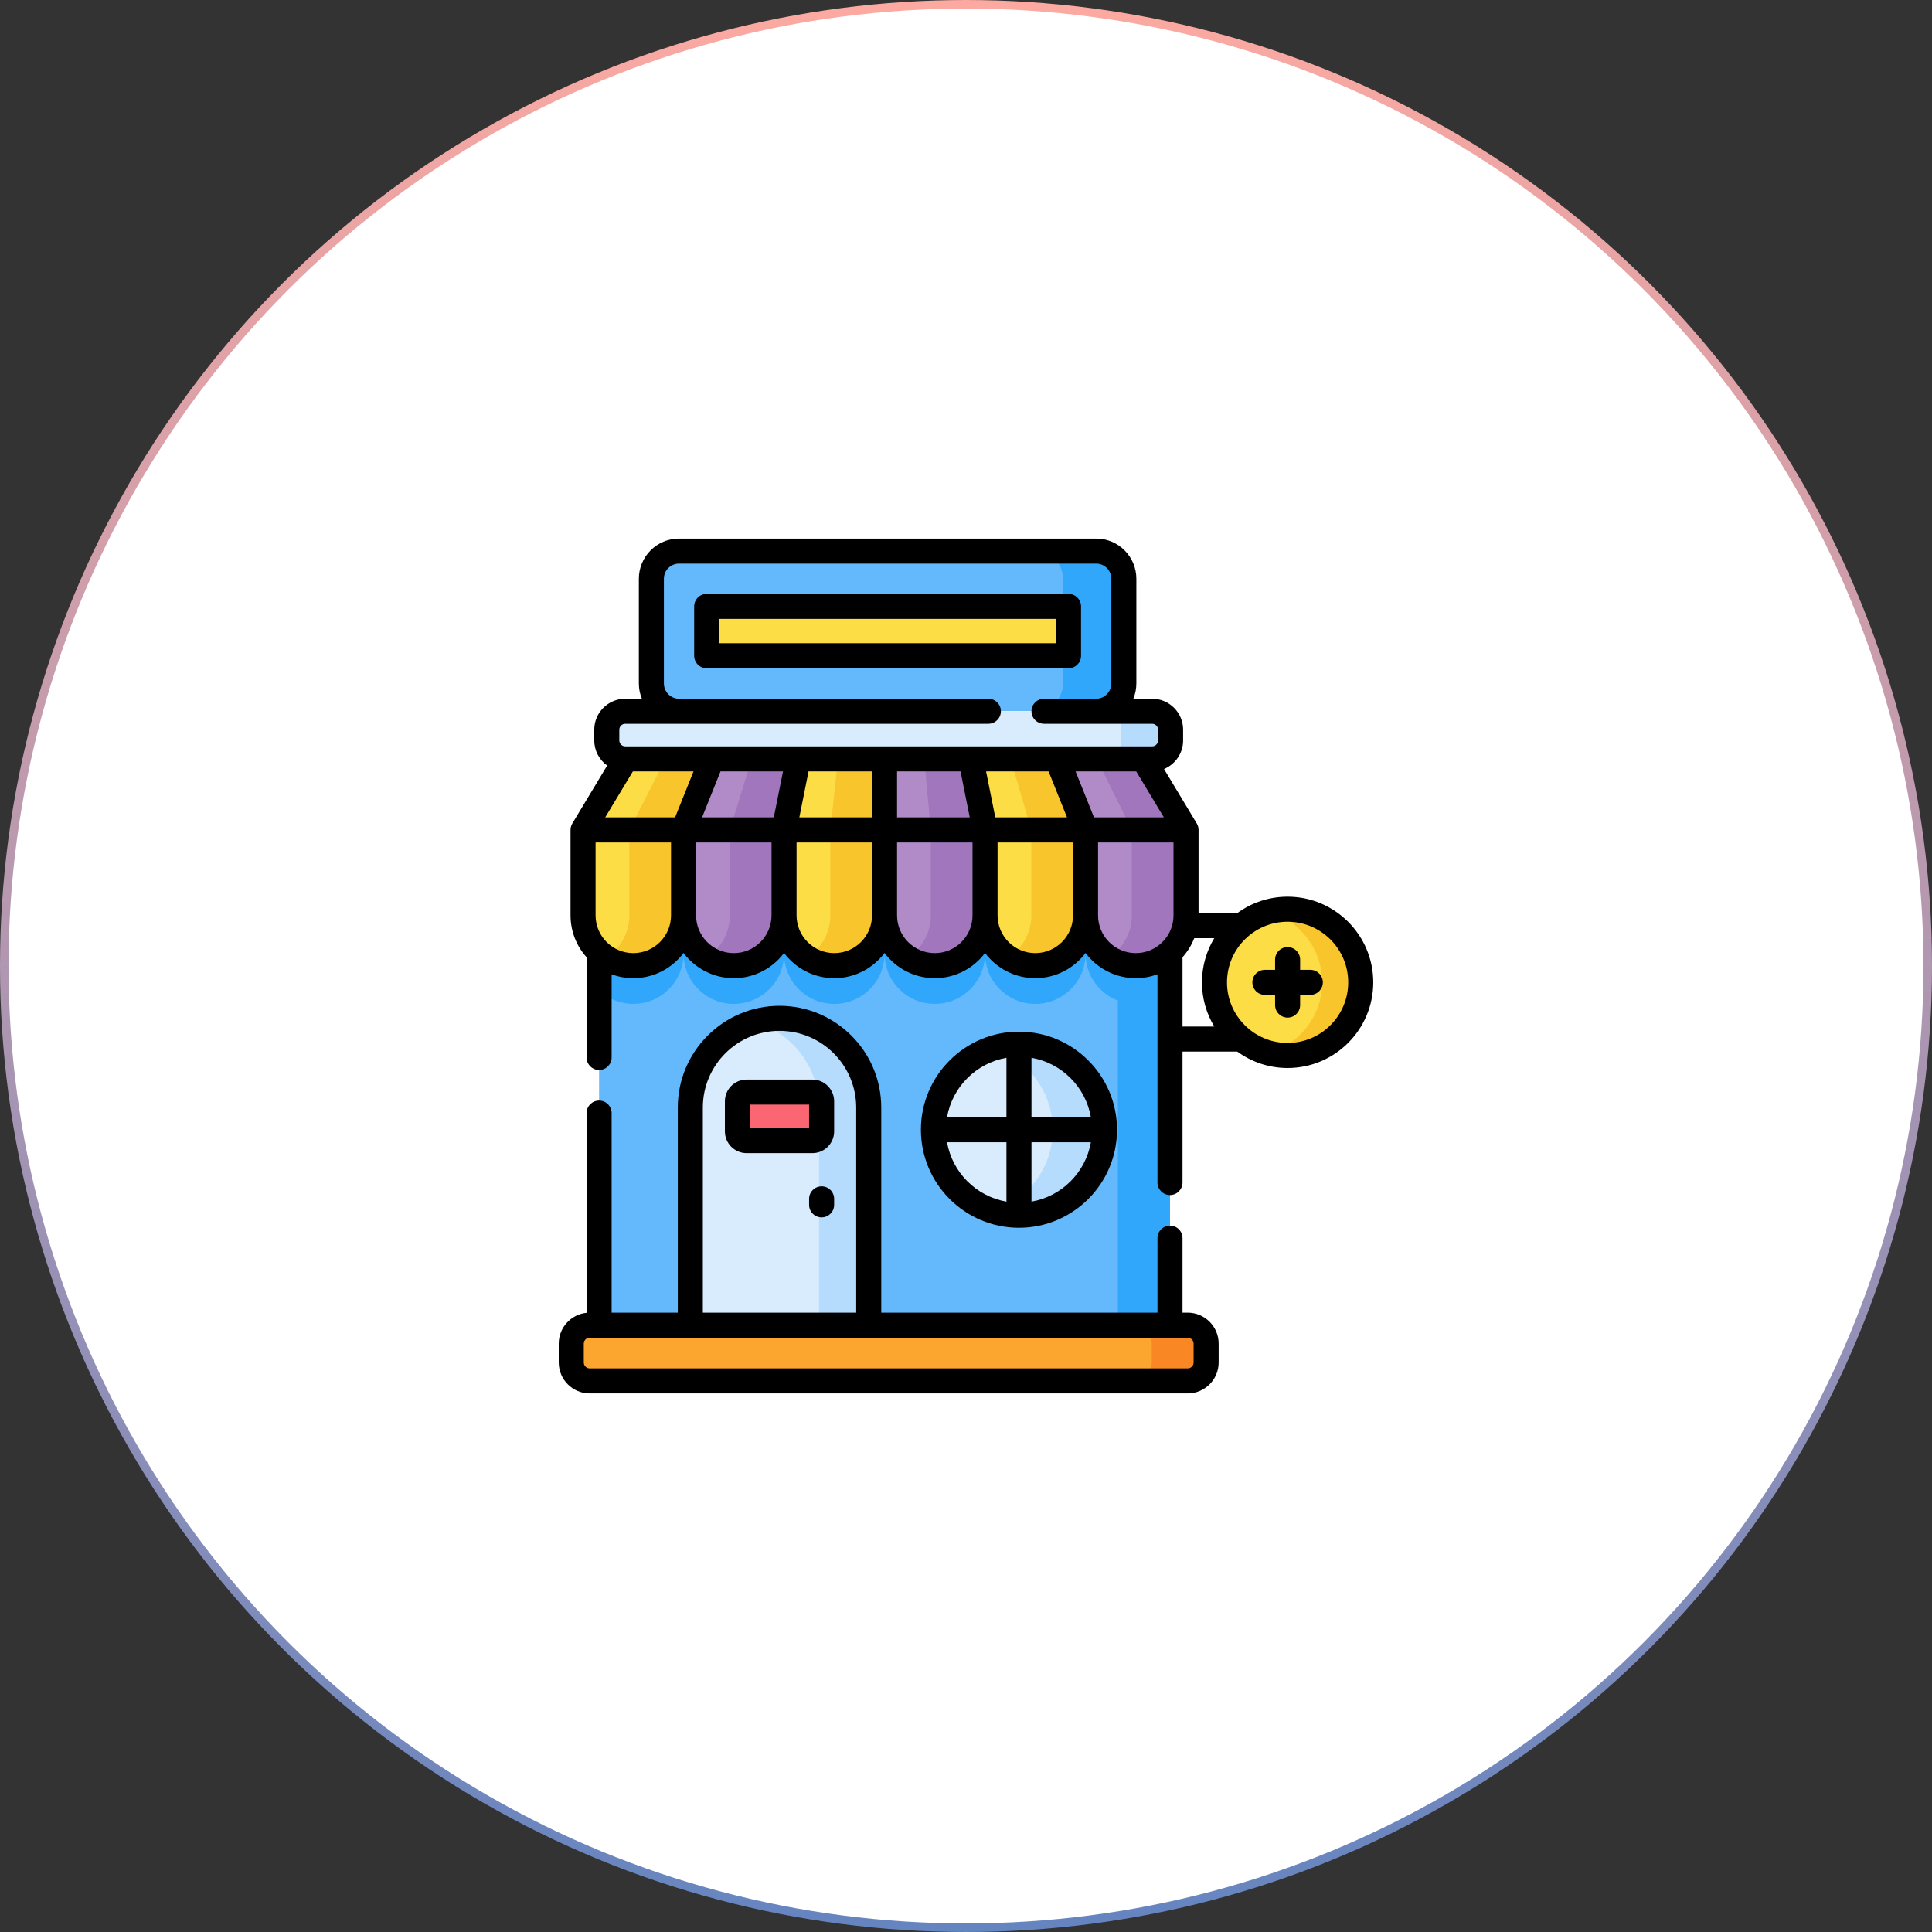 <svg width="226" height="226" viewBox="0 0 226 226" fill="none" xmlns="http://www.w3.org/2000/svg">
<rect x="0" y="0" width="226" height="226" fill="#333333" stroke="none"/>
<circle cx="113" cy="113" r="112.5" fill="white" stroke="url(#paint0_linear_0_1)"/>
<g clip-path="url(#clip0_0_1)">
<path d="M70.08 107.08H136.863V156.191H70.08V107.08Z" fill="#64B9FC"/>
<path d="M136.863 107.08V115.856C135.813 116.835 134.406 117.43 132.861 117.43C129.613 117.43 126.983 114.8 126.983 111.552C126.983 113.176 126.324 114.645 125.262 115.709C124.198 116.773 122.727 117.43 121.105 117.43C117.857 117.43 115.227 114.8 115.227 111.552C115.227 113.176 114.568 114.645 113.506 115.709C112.442 116.773 110.971 117.43 109.349 117.43C106.103 117.43 103.471 114.8 103.471 111.552C103.471 113.176 102.812 114.645 101.75 115.709C100.686 116.773 99.215 117.43 97.593 117.43C94.348 117.43 91.715 114.8 91.715 111.552C91.715 113.176 91.056 114.645 89.994 115.709C88.93 116.773 87.459 117.43 85.837 117.43C82.592 117.43 79.96 114.8 79.96 111.552C79.96 113.176 79.301 114.645 78.239 115.709C77.174 116.773 75.704 117.43 74.082 117.43C72.537 117.43 71.13 116.835 70.08 115.856V107.08H136.863Z" fill="#31A7FB"/>
<path d="M130.765 107.08H136.862V156.191H130.765V107.08Z" fill="#31A7FB"/>
<path d="M101.621 156.191H80.751V129.555C80.751 123.792 85.423 119.12 91.186 119.12C96.949 119.12 101.621 123.792 101.621 129.555V156.191H101.621Z" fill="#D9ECFD"/>
<path d="M101.621 129.555V156.19H95.807V129.555C95.807 126.673 94.638 124.063 92.751 122.176C91.523 120.949 89.992 120.026 88.279 119.532C89.201 119.262 90.175 119.12 91.185 119.12C94.067 119.12 96.675 120.289 98.564 122.176C100.454 124.063 101.621 126.673 101.621 129.555Z" fill="#B5DBFD"/>
<path d="M95.032 133.426H87.34C86.744 133.426 86.261 132.943 86.261 132.348V128.827C86.261 128.231 86.744 127.749 87.34 127.749H95.032C95.628 127.749 96.111 128.231 96.111 128.827V132.348C96.11 132.943 95.628 133.426 95.032 133.426Z" fill="#FB6672"/>
<path d="M119.195 142.156C124.721 142.156 129.201 137.676 129.201 132.15C129.201 126.624 124.721 122.144 119.195 122.144C113.669 122.144 109.189 126.624 109.189 132.15C109.189 137.676 113.669 142.156 119.195 142.156Z" fill="#D9ECFD"/>
<path d="M129.202 132.151C129.202 137.677 124.722 142.155 119.196 142.155C118.141 142.155 117.123 141.991 116.167 141.689C120.212 140.406 123.143 136.62 123.143 132.151C123.143 127.682 120.212 123.896 116.167 122.613C117.123 122.309 118.141 122.145 119.196 122.145C124.722 122.145 129.202 126.625 129.202 132.151Z" fill="#B5DBFD"/>
<path d="M74.082 112.958C70.836 112.958 68.205 110.326 68.205 107.08V97.082H79.96V107.08C79.96 110.326 77.328 112.958 74.082 112.958Z" fill="#FDDD45"/>
<path d="M79.961 97.083V107.081C79.961 110.325 77.329 112.958 74.082 112.958C72.914 112.958 71.826 112.617 70.911 112.028C72.54 110.982 73.617 109.157 73.617 107.081V97.082L79.961 97.083Z" fill="#F8C52D"/>
<path d="M85.838 112.958C82.592 112.958 79.96 110.326 79.96 107.08V97.082H91.716V107.08C91.716 110.326 89.084 112.958 85.838 112.958Z" fill="#B18BC8"/>
<path d="M91.716 97.083V107.081C91.716 110.325 89.084 112.958 85.837 112.958C84.669 112.958 83.581 112.617 82.666 112.027C84.295 110.982 85.372 109.157 85.372 107.081V97.083H91.716Z" fill="#A176BD"/>
<path d="M97.594 112.958C94.347 112.958 91.716 110.326 91.716 107.08V97.082H103.471V107.08C103.471 110.326 100.84 112.958 97.594 112.958Z" fill="#FDDD45"/>
<path d="M103.471 97.083V107.081C103.471 110.325 100.839 112.958 97.593 112.958C96.424 112.958 95.336 112.617 94.422 112.025C96.051 110.982 97.127 109.157 97.127 107.081V97.083H103.471Z" fill="#F8C52D"/>
<path d="M109.349 112.958C106.103 112.958 103.471 110.326 103.471 107.08V97.082H115.227V107.08C115.227 110.326 112.595 112.958 109.349 112.958Z" fill="#B18BC8"/>
<path d="M115.227 97.083V107.081C115.227 110.325 112.594 112.958 109.35 112.958C108.18 112.958 107.092 112.615 106.177 112.025C107.804 110.984 108.883 109.157 108.883 107.081V97.083H115.227Z" fill="#A176BD"/>
<path d="M121.105 112.958C117.859 112.958 115.227 110.326 115.227 107.08V97.082H126.983V107.08C126.982 110.326 124.351 112.958 121.105 112.958Z" fill="#FDDD45"/>
<path d="M126.982 97.083V107.081C126.982 110.325 124.352 112.958 121.106 112.958C119.937 112.958 118.849 112.617 117.935 112.027C119.561 110.982 120.638 109.157 120.638 107.081V97.083H126.982Z" fill="#F8C52D"/>
<path d="M132.86 112.958C129.614 112.958 126.982 110.326 126.982 107.08V97.082H138.738V107.08C138.738 110.326 136.106 112.958 132.86 112.958Z" fill="#B18BC8"/>
<path d="M138.738 97.083V107.081C138.738 110.325 136.106 112.958 132.859 112.958C131.691 112.958 130.603 112.617 129.688 112.028C131.317 110.982 132.394 109.157 132.394 107.081V97.082L138.738 97.083Z" fill="#A176BD"/>
<path d="M74.474 86.658L68.205 97.082H79.96L84.139 86.658H74.474Z" fill="#FDDD45"/>
<path d="M78.924 86.658L73.617 97.082H79.961L84.14 86.658H78.924Z" fill="#F8C52D"/>
<path d="M84.139 86.658L79.96 97.082H91.716L93.805 86.658H84.139Z" fill="#B18BC8"/>
<path d="M88.59 86.658L85.372 97.082H91.716L93.805 86.658H88.59Z" fill="#A176BD"/>
<path d="M93.805 86.658L91.716 97.082H103.471V86.658H93.805Z" fill="#FDDD45"/>
<path d="M98.255 86.658L97.128 97.082H103.471V86.658H98.255Z" fill="#F8C52D"/>
<path d="M103.471 86.658V97.082H115.227L113.137 86.658H103.471Z" fill="#B18BC8"/>
<path d="M107.921 86.658L108.883 97.082H115.227L113.137 86.658H107.921Z" fill="#A176BD"/>
<path d="M113.137 86.658L115.227 97.082H126.983L122.803 86.658H113.137Z" fill="#FDDD45"/>
<path d="M117.586 86.658L120.638 97.082H126.982L122.802 86.658H117.586Z" fill="#F8C52D"/>
<path d="M122.803 86.658L126.983 97.082H138.738L132.469 86.658H122.803Z" fill="#B18BC8"/>
<path d="M127.253 86.658L132.394 97.082H138.738L132.469 86.658H127.253Z" fill="#A176BD"/>
<path d="M76.196 79.945V67.7C76.196 65.913 77.644 64.465 79.431 64.465H128.227C130.014 64.465 131.462 65.913 131.462 67.7V79.945C131.462 81.731 130.014 83.18 128.227 83.18H79.431C77.644 83.18 76.196 81.731 76.196 79.945Z" fill="#64B9FC"/>
<path d="M131.463 67.699V79.945C131.463 81.731 130.013 83.18 128.227 83.18H121.111C122.897 83.18 124.347 81.73 124.347 79.945V67.699C124.347 65.913 122.897 64.464 121.111 64.464H128.227C130.013 64.464 131.463 65.913 131.463 67.699Z" fill="#31A7FB"/>
<path d="M82.667 70.936H124.992V76.709H82.667V70.936Z" fill="#FDDD45"/>
<path d="M134.775 88.772H73.138C71.947 88.772 70.981 87.806 70.981 86.615V85.358C70.981 84.167 71.947 83.201 73.138 83.201H134.775C135.966 83.201 136.932 84.167 136.932 85.358V86.615C136.932 87.806 135.966 88.772 134.775 88.772Z" fill="#D9ECFD"/>
<path d="M136.933 85.357V86.615C136.933 87.805 135.966 88.772 134.775 88.772H129.014C130.205 88.772 131.171 87.805 131.171 86.615V85.357C131.171 84.166 130.205 83.2 129.014 83.2H134.775C135.966 83.2 136.933 84.166 136.933 85.357Z" fill="#B5DBFD"/>
<path d="M138.932 161.535H68.982C67.79 161.535 66.825 160.569 66.825 159.378V157.172C66.825 155.981 67.79 155.015 68.982 155.015H138.932C140.123 155.015 141.089 155.981 141.089 157.172V159.378C141.088 160.569 140.123 161.535 138.932 161.535Z" fill="#FCA62F"/>
<path d="M141.089 157.172V159.378C141.089 160.568 140.123 161.535 138.932 161.535H132.569C133.759 161.535 134.726 160.568 134.726 159.378V157.172C134.726 155.981 133.759 155.015 132.569 155.015H138.932C140.123 155.015 141.089 155.981 141.089 157.172Z" fill="#F98824"/>
<path d="M150.621 123.467C155.345 123.467 159.175 119.637 159.175 114.912C159.175 110.187 155.345 106.357 150.621 106.357C145.896 106.357 142.066 110.187 142.066 114.912C142.066 119.637 145.896 123.467 150.621 123.467Z" fill="#FDDD45"/>
<path d="M159.175 114.911C159.175 119.637 155.345 123.466 150.621 123.466C149.838 123.466 149.081 123.36 148.362 123.164C151.99 122.174 154.658 118.854 154.658 114.911C154.658 110.97 151.99 107.649 148.362 106.659C149.08 106.462 149.838 106.357 150.621 106.357C155.345 106.357 159.175 110.187 159.175 114.911Z" fill="#F8C52D"/>
<path d="M95.032 126.283H87.339C85.937 126.283 84.796 127.424 84.796 128.827V132.347C84.796 133.75 85.937 134.891 87.339 134.891H95.032C96.434 134.891 97.575 133.75 97.575 132.347V128.827C97.575 127.424 96.434 126.283 95.032 126.283ZM94.646 131.961H87.726V129.213H94.646V131.961Z" fill="black"/>
<path d="M130.666 132.15C130.666 125.825 125.52 120.679 119.195 120.679C112.87 120.679 107.724 125.825 107.724 132.15C107.724 138.475 112.87 143.621 119.195 143.621C125.52 143.621 130.666 138.475 130.666 132.15ZM120.66 140.563V133.615H127.608C126.994 137.152 124.197 139.949 120.66 140.563ZM127.608 130.685H120.66V123.737C124.197 124.351 126.994 127.147 127.608 130.685ZM117.73 123.737V130.685H110.782C111.396 127.147 114.193 124.351 117.73 123.737ZM110.782 133.615H117.73V140.563C114.193 139.949 111.396 137.152 110.782 133.615Z" fill="black"/>
<path d="M96.111 138.774C95.301 138.774 94.646 139.43 94.646 140.239V140.94C94.646 141.749 95.301 142.405 96.111 142.405C96.92 142.405 97.575 141.749 97.575 140.94V140.239C97.575 139.43 96.92 138.774 96.111 138.774Z" fill="black"/>
<path d="M126.457 76.709V70.936C126.457 70.127 125.801 69.471 124.992 69.471H82.666C81.857 69.471 81.202 70.127 81.202 70.936V76.709C81.202 77.518 81.857 78.174 82.666 78.174H124.992C125.801 78.174 126.457 77.518 126.457 76.709ZM123.527 75.244H84.131V72.401H123.527V75.244H123.527Z" fill="black"/>
<path d="M138.932 153.551H138.327V144.835C138.327 144.026 137.671 143.37 136.862 143.37C136.053 143.37 135.397 144.026 135.397 144.835V153.551H103.086V129.556C103.086 122.994 97.747 117.656 91.186 117.656C84.624 117.656 79.286 122.994 79.286 129.556V153.551H71.546V130.206C71.546 129.397 70.89 128.741 70.081 128.741C69.272 128.741 68.616 129.397 68.616 130.206V153.569C66.79 153.753 65.36 155.299 65.36 157.173V159.378C65.36 161.375 66.984 163 68.982 163H138.932C140.929 163 142.554 161.375 142.554 159.378V157.173C142.554 155.176 140.929 153.551 138.932 153.551ZM82.216 129.556C82.216 124.61 86.24 120.585 91.186 120.585C96.132 120.585 100.156 124.61 100.156 129.556V153.551H82.216V129.556ZM139.624 159.378C139.624 159.76 139.313 160.07 138.932 160.07H68.982C68.6 160.07 68.29 159.76 68.29 159.378V157.173C68.29 156.791 68.6 156.481 68.982 156.481H138.932C139.313 156.481 139.624 156.791 139.624 157.173V159.378Z" fill="black"/>
<path d="M150.621 104.893C148.42 104.893 146.384 105.608 144.729 106.815H140.203V97.082C140.203 96.81 140.127 96.556 139.998 96.338C139.996 96.334 139.996 96.329 139.994 96.326L136.164 89.959C137.473 89.413 138.397 88.12 138.397 86.615V85.358C138.397 83.361 136.772 81.736 134.775 81.736H132.572C132.801 81.184 132.928 80.579 132.928 79.944V67.7C132.927 65.109 130.819 63 128.227 63H79.431C76.839 63 74.731 65.109 74.731 67.7V79.944C74.731 80.579 74.858 81.184 75.087 81.736H73.138C71.141 81.736 69.516 83.361 69.516 85.358V86.615C69.516 87.823 70.113 88.892 71.025 89.55L66.95 96.326C66.811 96.556 66.742 96.814 66.741 97.074C66.741 97.077 66.74 97.079 66.74 97.082V107.08C66.74 108.96 67.45 110.676 68.616 111.976V123.697C68.616 124.507 69.272 125.162 70.081 125.162C70.89 125.162 71.546 124.507 71.546 123.697V113.971C72.337 114.263 73.191 114.423 74.082 114.423C76.484 114.423 78.62 113.264 79.96 111.476C81.301 113.264 83.436 114.423 85.838 114.423C88.24 114.423 90.375 113.264 91.716 111.476C93.056 113.264 95.192 114.423 97.594 114.423C99.995 114.423 102.131 113.264 103.471 111.476C104.812 113.264 106.948 114.423 109.349 114.423C111.751 114.423 113.886 113.264 115.227 111.476C116.567 113.264 118.703 114.423 121.105 114.423C123.506 114.423 125.642 113.264 126.983 111.476C128.323 113.264 130.459 114.423 132.86 114.423C133.752 114.423 134.606 114.263 135.397 113.971V138.327C135.397 139.136 136.053 139.792 136.862 139.792C137.671 139.792 138.327 139.136 138.327 138.327V123.008H144.728C146.383 124.216 148.42 124.932 150.621 124.932C156.145 124.932 160.64 120.437 160.64 114.912C160.64 109.387 156.145 104.893 150.621 104.893ZM90.516 95.616H82.126L84.284 90.237H91.594L90.516 95.616ZM94.581 90.237H102.006V95.616H93.504L94.581 90.237ZM104.936 95.616V90.237H112.36L113.439 95.616H104.936ZM116.427 95.616L115.348 90.237H122.66L124.817 95.616H116.427ZM127.973 95.616L125.816 90.237H132.912L136.148 95.616H127.973ZM72.446 85.358C72.446 84.977 72.757 84.666 73.138 84.666H115.616C116.425 84.666 117.081 84.01 117.081 83.201C117.081 82.392 116.425 81.736 115.616 81.736C115.616 81.736 79.513 81.736 79.431 81.736C78.454 81.736 77.66 80.921 77.66 79.945V67.7C77.66 66.724 78.454 65.93 79.431 65.93H128.227C129.203 65.93 129.998 66.724 129.998 67.7V79.944C129.998 80.921 129.203 81.736 128.227 81.736C128.145 81.736 122.125 81.736 122.125 81.736C121.315 81.736 120.66 82.392 120.66 83.201C120.66 84.01 121.315 84.666 122.125 84.666H134.775C135.156 84.666 135.467 84.976 135.467 85.358V86.615C135.467 86.996 135.156 87.307 134.775 87.307H73.138C72.757 87.307 72.446 86.996 72.446 86.615V85.358ZM74.031 90.237H81.127L78.97 95.616H70.795L74.031 90.237ZM74.082 111.493C71.649 111.493 69.669 109.514 69.669 107.08V98.546H78.495V107.08C78.495 109.514 76.516 111.493 74.082 111.493ZM85.838 111.493C83.405 111.493 81.425 109.514 81.425 107.08V98.546H90.251V107.08C90.251 109.514 88.271 111.493 85.838 111.493ZM97.593 111.493C95.16 111.493 93.18 109.514 93.18 107.08V98.546H102.006V107.08C102.007 109.514 100.027 111.493 97.593 111.493ZM109.349 111.493C106.916 111.493 104.936 109.514 104.936 107.08V98.546H113.762V107.08C113.762 109.514 111.782 111.493 109.349 111.493ZM121.105 111.493C118.671 111.493 116.692 109.514 116.692 107.08V98.546H125.518V107.08C125.518 109.514 123.538 111.493 121.105 111.493ZM128.447 107.08V98.547H137.273V107.08C137.273 109.514 135.294 111.493 132.86 111.493C130.427 111.493 128.447 109.514 128.447 107.08ZM138.327 111.976C138.91 111.326 139.377 110.571 139.7 109.745H142.04C141.128 111.255 140.601 113.023 140.601 114.912C140.601 116.801 141.127 118.569 142.04 120.079H138.327V111.976ZM150.621 122.002C146.711 122.002 143.531 118.822 143.531 114.912C143.531 111.003 146.711 107.822 150.621 107.822C154.53 107.822 157.711 111.003 157.711 114.912C157.711 118.822 154.53 122.002 150.621 122.002Z" fill="black"/>
<path d="M153.278 113.447H152.086V112.255C152.086 111.446 151.43 110.79 150.621 110.79C149.812 110.79 149.156 111.446 149.156 112.255V113.447H147.964C147.154 113.447 146.499 114.103 146.499 114.912C146.499 115.721 147.154 116.377 147.964 116.377H149.156V117.569C149.156 118.379 149.812 119.034 150.621 119.034C151.43 119.034 152.086 118.379 152.086 117.569V116.377H153.278C154.087 116.377 154.743 115.721 154.743 114.912C154.743 114.103 154.087 113.447 153.278 113.447Z" fill="black"/>
</g>
<defs>
<linearGradient id="paint0_linear_0_1" x1="113" y1="0" x2="113" y2="226" gradientUnits="userSpaceOnUse">
<stop stop-color="#FCA9A1"/>
<stop offset="1" stop-color="#6585C0"/>
</linearGradient>
<clipPath id="clip0_0_1">
<rect width="100" height="100" fill="white" transform="translate(63 63)"/>
</clipPath>
</defs>
</svg>
